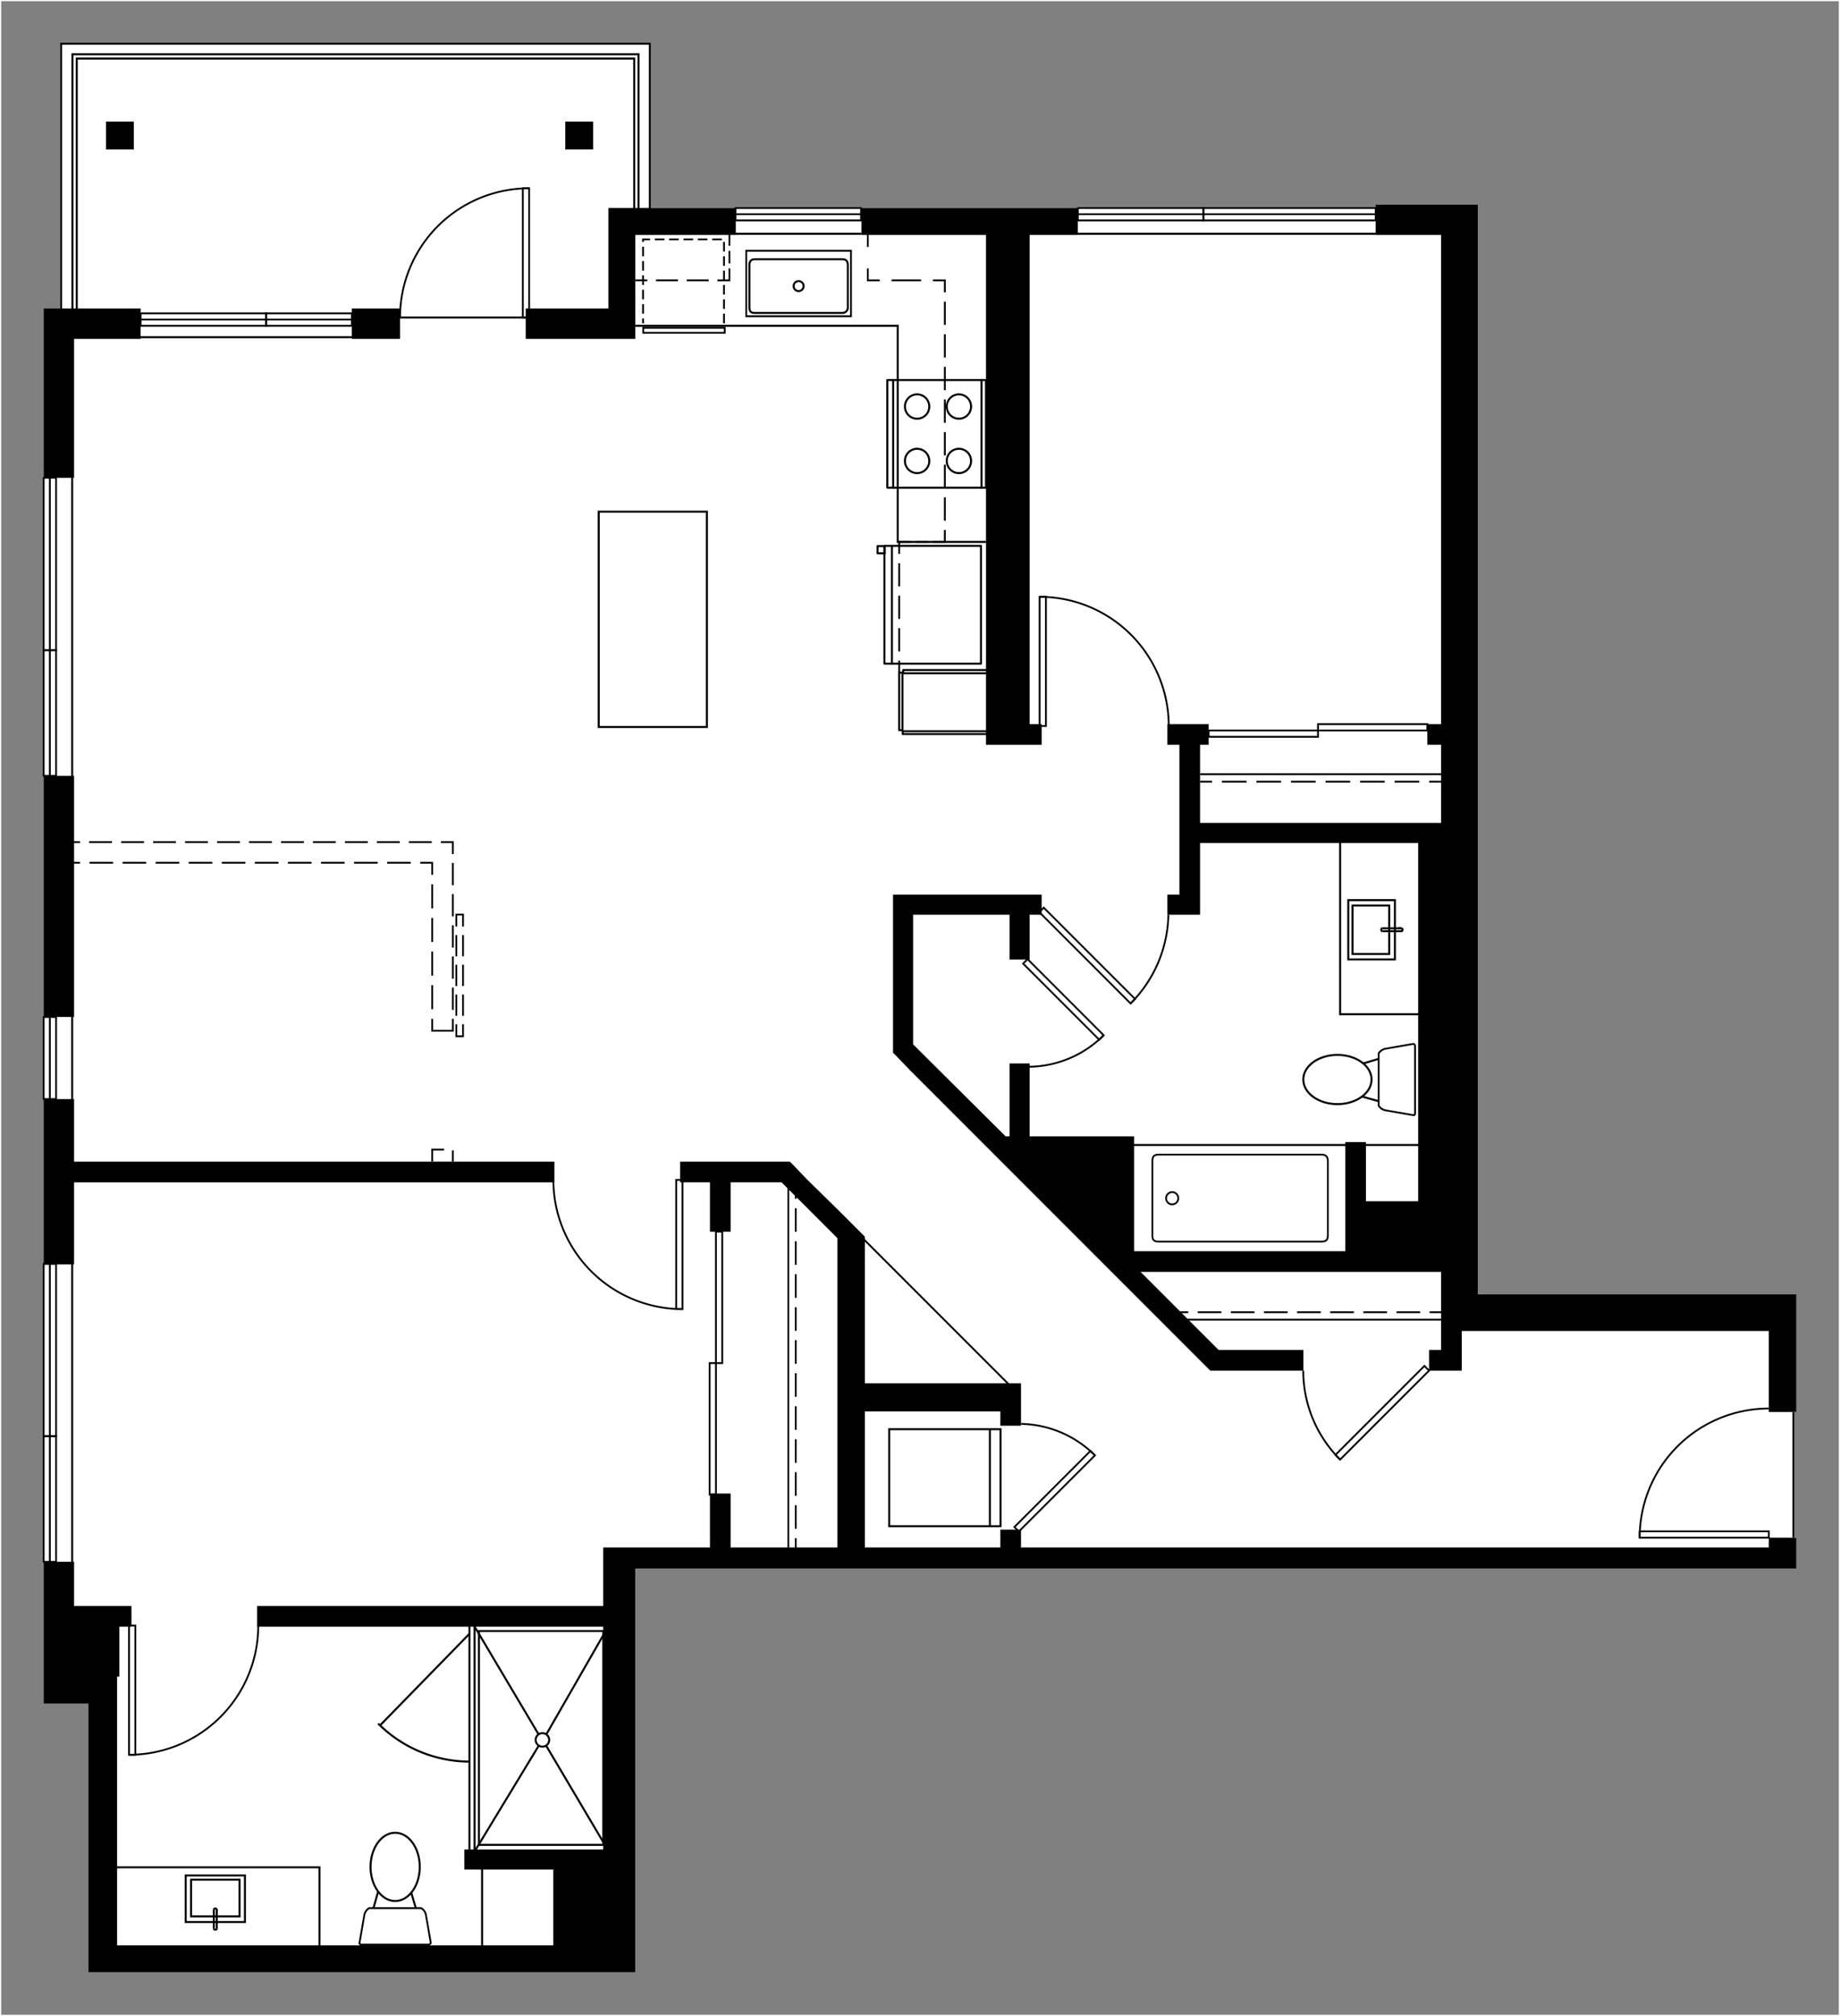 <svg xmlns="http://www.w3.org/2000/svg" width="769.46" height="842.71" viewBox="0 0 769.46 842.71">
  <rect x="0" y="0" width="769.46" height="842.71" fill="#808080" stroke="none"/>
  <title>2Alvl1</title>
  <g>
    <rect x="-36.37" y="36.87" width="842.21" height="768.96" transform="translate(806.08 36.62) rotate(90)" style="fill: none;stroke: #fff;stroke-miterlimit: 10;stroke-width: 0.5px"/>
    <polygon points="750.33 590.21 750.33 642.77 751.21 642.77 751.21 655.72 265.69 655.72 265.69 824.45 36.97 824.45 36.97 712.13 18.25 712.13 18.25 653.23 17.87 653.23 17.87 527.92 18.25 527.92 18.25 459.79 17.87 459.79 17.87 424.72 18.25 424.72 18.25 324.67 17.87 324.67 17.87 199.36 18.25 199.36 18.25 128.94 25.13 128.94 25.13 17.83 272.19 17.83 272.19 86.94 307.2 86.94 307.2 86.56 360.46 86.56 360.46 86.94 450.35 86.94 450.35 86.56 575.29 86.56 575.29 85.49 618.01 85.49 618.01 541.01 751.21 541.01 751.21 590.21 750.33 590.21" style="fill: #fff"/>
    <g>
      <polygon points="412.33 98.22 412.33 303.66 412.33 305.1 412.33 308.94 412.33 309.9 412.33 310.38 412.33 311.34 413.77 311.34 422.17 311.34 423.13 311.34 423.61 311.34 424.57 311.34 429.13 311.34 430.57 311.34 434.17 311.34 435.61 311.34 435.61 309.9 435.61 304.14 435.61 302.7 434.17 302.7 430.57 302.7 430.57 98.22 449.29 98.22 450.73 98.22 450.73 96.78 450.73 90.06 450.73 88.62 450.73 88.38 450.73 86.94 449.29 86.94 361.69 86.94 360.25 86.94 360.25 88.38 360.25 88.62 360.25 90.06 360.25 96.78 360.25 98.22 361.69 98.22 412.33 98.22"/>
      <polygon points="255.85 141.66 257.29 141.66 264.25 141.66 265.69 141.66 265.69 140.22 265.69 117.18 265.69 115.74 265.69 100.38 265.69 98.94 265.69 98.22 306.25 98.22 307.69 98.22 307.69 96.78 307.69 90.06 307.69 88.62 307.69 88.38 307.69 86.94 306.25 86.94 255.85 86.94 254.41 86.94 254.41 88.38 254.41 88.62 254.41 90.06 254.41 128.94 254.41 128.94 252.97 128.94 221.29 128.94 219.85 128.94 219.85 130.38 219.85 132.06 219.85 133.5 219.85 140.22 219.85 141.66 221.29 141.66 255.85 141.66"/>
      <polygon points="165.85 141.66 167.29 141.66 167.29 140.22 167.29 133.5 167.29 132.06 167.29 130.38 167.29 128.94 165.85 128.94 148.57 128.94 147.13 128.94 147.13 130.38 147.13 132.06 147.13 133.26 147.13 140.22 147.13 141.66 148.57 141.66 165.85 141.66"/>
      <polygon points="751.21 642.78 751.21 655.73 265.69 655.73 265.69 824.46 36.97 824.46 36.97 712.14 18.25 712.14 18.25 652.86 30.97 652.86 30.97 671.34 54.97 671.34 54.97 679.98 49.93 679.98 49.93 700.86 48.97 700.86 48.97 813.18 231.37 813.18 231.37 781.5 194.17 781.5 194.17 773.1 252.25 773.1 252.25 679.98 107.53 679.98 107.53 671.34 252.25 671.34 252.25 646.86 296.89 646.86 296.89 624.3 305.53 624.3 305.53 646.86 350.17 646.86 350.17 517.56 326.83 494.22 305.53 494.22 305.53 514.86 296.89 514.86 296.89 494.22 284.41 494.22 284.41 485.58 330.31 485.58 330.98 486.25 330.99 486.24 331.47 486.74 331.99 487.26 331.98 487.27 337.47 492.99 350.89 506.17 351.64 506.91 351.91 507.17 351.91 507.18 361.69 516.96 361.69 578.22 426.97 578.22 426.97 595.98 418.33 595.98 418.33 589.98 361.69 589.98 361.69 646.86 418.33 646.86 418.33 639.42 426.97 639.42 426.97 646.86 739.69 646.86 739.69 642.78 751.21 642.78"/>
      <polygon points="19.69 425.1 21.37 425.1 26.41 425.1 29.53 425.1 30.97 425.1 30.97 423.66 30.97 417.18 30.97 415.74 30.97 360.06 30.97 351.42 30.97 325.74 30.97 324.3 29.53 324.3 25.64 324.3 21.37 324.3 19.69 324.3 18.97 324.3 18.25 324.3 18.25 415.74 18.25 417.18 18.25 425.1 18.97 425.1 19.69 425.1"/>
      <polygon points="19.69 199.74 20.89 199.74 21.37 199.74 22.57 199.74 26.89 199.74 29.53 199.74 30.97 199.74 30.97 198.3 30.97 141.66 57.37 141.66 58.81 141.66 58.81 140.22 58.81 133.26 58.81 132.06 58.81 130.38 58.81 128.94 57.37 128.94 19.69 128.94 18.25 128.94 18.25 130.38 18.25 131.82 18.25 132.06 18.25 133.5 18.25 199.74 18.97 199.74 19.69 199.74"/>
      <polygon points="231.85 485.58 231.85 494.23 30.97 494.23 30.97 528.54 18.25 528.54 18.25 459.43 30.97 459.43 30.97 485.58 180.73 485.58 180.73 485.57 189.37 485.57 189.37 485.58 231.85 485.58"/>
      <polygon points="330.99 486.24 331.47 486.74 330.98 486.25 330.99 486.24"/>
      <polygon points="351.91 507.17 351.91 507.18 351.64 506.91 351.91 507.17"/>
      <polygon points="377.06 443.69 377.03 443.72 375.63 442.26 377.06 443.69"/>
      <polygon points="751.21 541.02 618.01 541.02 618.01 85.5 575.29 85.5 575.29 98.22 602.65 98.22 602.65 302.7 596.89 302.7 596.89 311.34 602.65 311.34 602.65 343.98 501.85 343.98 501.85 311.34 505.45 311.34 505.45 302.7 488.17 302.7 488.17 311.34 493.21 311.34 493.21 373.98 488.17 373.98 488.17 382.38 501.85 382.38 501.85 352.38 593.05 352.38 593.05 502.14 571.21 502.14 571.21 477.42 562.57 477.42 562.57 523.02 474.25 523.02 474.25 475.02 430.57 475.02 430.57 444.54 422.17 444.54 422.17 475.02 420.55 475.02 381.85 436.56 381.85 382.38 422.17 382.38 422.17 401.1 430.57 401.1 430.57 382.38 435.61 382.38 435.61 373.98 373.45 373.98 373.45 440.08 373.83 440.46 373.87 440.46 374.63 441.22 375.63 442.26 377.03 443.72 380.12 446.93 380.11 446.94 380.63 447.46 381.11 447.96 381.12 447.95 505.69 572.52 506.11 572.94 545.05 572.94 545.05 564.3 509.59 564.3 476.95 531.66 602.65 531.66 602.65 564.3 597.61 564.3 597.61 572.94 611.29 572.94 611.29 556.38 739.69 556.38 739.69 590.22 751.21 590.22 751.21 559.07 751.21 552.54 751.21 541.02"/>
      <rect x="44.32" y="50.84" width="11.64" height="11.64"/>
      <rect x="236.39" y="50.84" width="11.64" height="11.64"/>
    </g>
    <g>
      <g>
        <g>
          <path d="M315.67,108.37h36.6c1.38,0,2.28.62,2.28,2.52v17.4a2.25,2.25,0,0,1-2.28,2.52h-36.6c-1.48,0-2.28-.36-2.28-2.52v-17.4C313.39,109.45,313.89,108.37,315.67,108.37Z" style="fill: none;stroke: #000;stroke-linecap: round;stroke-linejoin: round;stroke-width: 0.84px"/>
          <circle cx="333.97" cy="119.59" r="2.09" style="fill: none;stroke: #000;stroke-linecap: round;stroke-linejoin: round;stroke-width: 0.84px"/>
        </g>
        <rect x="320.29" y="96.6" width="27.37" height="43.8" transform="translate(452.47 -215.47) rotate(90)" style="fill: none;stroke: #000;stroke-width: 0.75px"/>
      </g>
      <g>
        <polyline points="302.77 135.13 302.77 100.06 268.91 100.06 268.91 135.13" style="fill: none;stroke: #000;stroke-width: 0.75px;stroke-dasharray: 4,2"/>
        <rect x="268.99" y="137.05" width="34.08" height="2.06" style="fill: none;stroke: #000;stroke-width: 0.75px"/>
      </g>
      <polyline points="413.94 306.86 377.52 306.86 377.52 305.65 413.89 305.65" style="fill: none;stroke: #000;stroke-linecap: round;stroke-linejoin: round;stroke-width: 0.84px"/>
      <polyline points="414.12 280.1 377.7 280.1 377.7 281.43 414.31 281.43" style="fill: none;stroke: #000;stroke-linecap: round;stroke-linejoin: round;stroke-width: 0.84px"/>
      <rect x="376.03" y="281.18" width="1.36" height="24.04" style="fill: none;stroke: #000;stroke-linecap: round;stroke-linejoin: round;stroke-width: 0.84px"/>
      <g>
        <line x1="372.99" y1="277.38" x2="372.99" y2="228.28" style="fill: none;stroke: #000;stroke-linecap: round;stroke-linejoin: round;stroke-width: 0.84px"/>
        <line x1="369.99" y1="231.28" x2="369.99" y2="228.28" style="fill: none;stroke: #000;stroke-linecap: round;stroke-linejoin: round;stroke-width: 0.84px"/>
        <polyline points="369.99 228.28 366.99 228.28 366.99 231.28 369.99 231.28" style="fill: none;stroke: #000;stroke-linecap: round;stroke-linejoin: round;stroke-width: 0.84px"/>
        <rect x="365.42" y="232.59" width="49.24" height="40.37" transform="translate(642.82 -137.26) rotate(90)" style="fill: none;stroke: #000;stroke-linecap: round;stroke-linejoin: round;stroke-width: 0.84px"/>
      </g>
      <g>
        <rect x="371.84" y="597.42" width="46.56" height="40.56" style="fill: none;stroke: #000;stroke-miterlimit: 10;stroke-width: 0.84px"/>
        <line x1="413.96" y1="597.42" x2="413.96" y2="637.98" style="fill: none;stroke: #000;stroke-miterlimit: 10;stroke-width: 0.84px"/>
      </g>
      <g>
        <path d="M180.15,812.17l-2-11.55a4.37,4.37,0,0,0-2-3H154.34a4.41,4.41,0,0,0-2,3l-2,11.55s-.24.68.93.68h27.92A1,1,0,0,0,180.15,812.17Z" style="fill: none;stroke: #000;stroke-width: 0.75px"/>
        <ellipse cx="165.25" cy="780.38" rx="10.29" ry="14.27" style="fill: none;stroke: #000;stroke-miterlimit: 10;stroke-width: 0.84px"/>
        <line x1="156.19" y1="797.58" x2="158.12" y2="790.73" style="fill: none;stroke: #000;stroke-miterlimit: 10;stroke-width: 0.84px"/>
        <line x1="172.01" y1="791.31" x2="173.85" y2="797.48" style="fill: none;stroke: #000;stroke-miterlimit: 10;stroke-width: 0.84px"/>
      </g>
      <polyline points="46.48 780.55 69.04 780.55 82.6 780.55 133.6 780.55 133.6 818.31" style="fill: none;stroke: #000;stroke-miterlimit: 10;stroke-width: 0.84px"/>
      <g>
        <line x1="89.43" y1="798.26" x2="89.43" y2="806.18" style="fill: none;stroke: #000;stroke-miterlimit: 10;stroke-width: 0.84px"/>
        <path d="M90.64,798.26v-.12a.67.67,0,0,0-.61-.37.65.65,0,0,0-.6.37v.12" style="fill: none;stroke: #000;stroke-miterlimit: 10;stroke-width: 0.84px"/>
        <line x1="90.64" y1="806.18" x2="90.64" y2="798.26" style="fill: none;stroke: #000;stroke-miterlimit: 10;stroke-width: 0.84px"/>
        <path d="M89.43,806.18v.12a.74.74,0,0,0,.6.34.77.77,0,0,0,.61-.34v-.12" style="fill: none;stroke: #000;stroke-miterlimit: 10;stroke-width: 0.84px"/>
        <rect x="80.3" y="781.31" width="19.48" height="24.78" transform="translate(-703.66 883.74) rotate(-90)" style="fill: none;stroke: #000;stroke-miterlimit: 10;stroke-width: 0.84px"/>
        <rect x="82.37" y="783.27" width="15.34" height="20.26" transform="translate(-703.36 883.44) rotate(-90)" style="fill: none;stroke: #000;stroke-miterlimit: 10;stroke-width: 0.84px"/>
      </g>
      <g>
        <path d="M591.08,436.35l-11.55,2a4.34,4.34,0,0,0-3,2v21.81a4.34,4.34,0,0,0,3,2l11.55,2s.68.24.68-.93V437.31A1,1,0,0,0,591.08,436.35Z" style="fill: none;stroke: #000;stroke-width: 0.75px"/>
        <ellipse cx="559.29" cy="451.25" rx="14.27" ry="10.29" style="fill: none;stroke: #000;stroke-miterlimit: 10;stroke-width: 0.84px"/>
        <line x1="576.49" y1="460.31" x2="569.64" y2="458.38" style="fill: none;stroke: #000;stroke-miterlimit: 10;stroke-width: 0.84px"/>
        <line x1="570.22" y1="444.49" x2="576.4" y2="442.65" style="fill: none;stroke: #000;stroke-miterlimit: 10;stroke-width: 0.84px"/>
      </g>
      <polyline points="560.43 350.13 560.43 359.41 560.43 372.97 560.43 423.97 595 423.97" style="fill: none;stroke: #000;stroke-miterlimit: 10;stroke-width: 0.84px"/>
      <g>
        <line x1="578.14" y1="388.05" x2="586.06" y2="388.05" style="fill: none;stroke: #000;stroke-miterlimit: 10;stroke-width: 0.84px"/>
        <path d="M578.14,389.25H578a.67.67,0,0,1-.37-.61.62.62,0,0,1,.37-.59h.12" style="fill: none;stroke: #000;stroke-miterlimit: 10;stroke-width: 0.84px"/>
        <line x1="586.06" y1="389.25" x2="578.14" y2="389.25" style="fill: none;stroke: #000;stroke-miterlimit: 10;stroke-width: 0.84px"/>
        <path d="M586.06,388.05h.12a.71.71,0,0,1,.34.59.77.77,0,0,1-.34.61h-.12" style="fill: none;stroke: #000;stroke-miterlimit: 10;stroke-width: 0.84px"/>
        <rect x="563.84" y="376.26" width="19.48" height="24.78" transform="translate(1147.16 777.31) rotate(180)" style="fill: none;stroke: #000;stroke-miterlimit: 10;stroke-width: 0.84px"/>
        <rect x="565.62" y="378.52" width="15.34" height="20.26" transform="translate(1146.57 777.31) rotate(180)" style="fill: none;stroke: #000;stroke-miterlimit: 10;stroke-width: 0.84px"/>
      </g>
      <g>
        <path d="M484.56,519h68.07c2.27,0,2.65-1,2.65-2.64V485.28c0-1.85-.9-2.64-2.65-2.64H484.56c-1.87,0-2.64.66-2.64,2.64v31.08C481.92,518.31,482.49,519,484.56,519Z" style="fill: none;stroke: #000;stroke-linecap: round;stroke-linejoin: round;stroke-width: 0.74px"/>
        <circle cx="490.19" cy="500.88" r="2.56" style="fill: none;stroke: #000;stroke-linecap: round;stroke-linejoin: round;stroke-width: 0.74px"/>
      </g>
      <line x1="564.65" y1="478.62" x2="474.35" y2="478.62" style="fill: none;stroke: #000;stroke-linecap: round;stroke-linejoin: round;stroke-width: 0.84px"/>
      <line x1="597.61" y1="478.62" x2="567.18" y2="478.62" style="fill: none;stroke: #000;stroke-linecap: round;stroke-linejoin: round;stroke-width: 0.84px"/>
      <line x1="57.51" y1="140.96" x2="148.57" y2="140.96" style="fill: none;stroke: #000;stroke-miterlimit: 10;stroke-width: 0.84px"/>
      <g>
        <rect x="58.81" y="130.98" width="52.51" height="5.2" style="fill: none;stroke: #000;stroke-width: 0.75px"/>
        <line x1="58.81" y1="133.58" x2="111.32" y2="133.58" style="fill: none;stroke: #000;stroke-width: 0.75px"/>
      </g>
      <g>
        <rect x="111.32" y="130.98" width="35.81" height="5.2" style="fill: none;stroke: #000;stroke-width: 0.75px"/>
        <line x1="111.32" y1="133.58" x2="147.13" y2="133.58" style="fill: none;stroke: #000;stroke-width: 0.75px"/>
      </g>
      <line x1="306.27" y1="97.73" x2="360.25" y2="97.73" style="fill: none;stroke: #000;stroke-miterlimit: 10;stroke-width: 0.84px"/>
      <g>
        <rect x="307.57" y="86.94" width="52.51" height="5.2" style="fill: none;stroke: #000;stroke-width: 0.75px"/>
        <line x1="307.57" y1="89.54" x2="360.08" y2="89.54" style="fill: none;stroke: #000;stroke-width: 0.75px"/>
      </g>
      <line x1="449.43" y1="97.73" x2="576.71" y2="97.73" style="fill: none;stroke: #000;stroke-miterlimit: 10;stroke-width: 0.84px"/>
      <g>
        <rect x="450.73" y="86.94" width="52.51" height="5.2" style="fill: none;stroke: #000;stroke-width: 0.75px"/>
        <line x1="450.73" y1="89.54" x2="503.24" y2="89.54" style="fill: none;stroke: #000;stroke-width: 0.75px"/>
      </g>
      <g>
        <rect x="503.24" y="86.94" width="72.05" height="5.2" style="fill: none;stroke: #000;stroke-width: 0.75px"/>
        <line x1="503.24" y1="89.54" x2="575.29" y2="89.54" style="fill: none;stroke: #000;stroke-width: 0.75px"/>
      </g>
      <line x1="30.18" y1="325.6" x2="30.18" y2="198.32" style="fill: none;stroke: #000;stroke-miterlimit: 10;stroke-width: 0.84px"/>
      <g>
        <rect x="-5.41" y="295.44" width="52.51" height="5.2" transform="translate(-277.19 318.89) rotate(-90)" style="fill: none;stroke: #000;stroke-width: 0.75px"/>
        <line x1="20.85" y1="324.3" x2="20.85" y2="271.79" style="fill: none;stroke: #000;stroke-width: 0.75px"/>
      </g>
      <g>
        <rect x="-15.17" y="233.16" width="72.05" height="5.2" transform="translate(-214.91 256.61) rotate(-90)" style="fill: none;stroke: #000;stroke-width: 0.75px"/>
        <line x1="20.85" y1="271.79" x2="20.85" y2="199.74" style="fill: none;stroke: #000;stroke-width: 0.75px"/>
      </g>
      <line x1="30.18" y1="654.16" x2="30.18" y2="526.88" style="fill: none;stroke: #000;stroke-miterlimit: 10;stroke-width: 0.84px"/>
      <g>
        <rect x="-5.41" y="624" width="52.51" height="5.2" transform="translate(-605.75 647.45) rotate(-90)" style="fill: none;stroke: #000;stroke-width: 0.75px"/>
        <line x1="20.85" y1="652.86" x2="20.85" y2="600.35" style="fill: none;stroke: #000;stroke-width: 0.75px"/>
      </g>
      <g>
        <rect x="-15.17" y="561.72" width="72.05" height="5.2" transform="translate(-543.47 585.17) rotate(-90)" style="fill: none;stroke: #000;stroke-width: 0.75px"/>
        <line x1="20.85" y1="600.35" x2="20.85" y2="528.3" style="fill: none;stroke: #000;stroke-width: 0.75px"/>
      </g>
      <g>
        <rect x="443.38" y="395.27" width="2.64" height="45" transform="translate(-165.16 436.82) rotate(-45)" style="fill: none;stroke: #000;stroke-width: 0.75px"/>
        <path d="M461.55,432.74a44.85,44.85,0,0,1-31.82,13.18" style="fill: none;stroke: #000;stroke-width: 0.75px"/>
      </g>
      <g>
        <rect x="418.55" y="622.03" width="45" height="2.64" transform="translate(-311.6 494.44) rotate(-45)" style="fill: none;stroke: #000;stroke-width: 0.75px"/>
        <path d="M457.89,608.38A44.77,44.77,0,0,0,427,595.21" style="fill: none;stroke: #000;stroke-width: 0.75px"/>
      </g>
      <g>
        <rect x="551.75" y="589.17" width="52.59" height="2.77" transform="translate(-248.28 581.7) rotate(-45)" style="fill: none;stroke: #000;stroke-width: 0.75px"/>
        <path d="M560.43,610.12A52.41,52.41,0,0,1,545,572.94" style="fill: none;stroke: #000;stroke-width: 0.75px"/>
      </g>
      <g>
        <rect x="434.75" y="249.48" width="2.64" height="54" style="fill: none;stroke: #000;stroke-width: 0.75px"/>
        <path d="M434.75,249.48a54,54,0,0,1,54,54" style="fill: none;stroke: #000;stroke-width: 0.75px"/>
      </g>
      <g>
        <rect x="453.31" y="372.43" width="2.64" height="54" transform="translate(-149.28 438.47) rotate(-45)" style="fill: none;stroke: #000;stroke-width: 0.75px"/>
        <path d="M472.79,419.46a53.86,53.86,0,0,0,15.81-37.07" style="fill: none;stroke: #000;stroke-width: 0.75px"/>
      </g>
      <g>
        <rect x="282.77" y="493.22" width="2.64" height="54" style="fill: none;stroke: #000;stroke-width: 0.75px"/>
        <path d="M285.41,547.22a54,54,0,0,1-54-54" style="fill: none;stroke: #000;stroke-width: 0.75px"/>
      </g>
      <g>
        <rect x="218.64" y="78.71" width="2.64" height="54" style="fill: none;stroke: #000;stroke-width: 0.75px"/>
        <path d="M221.29,78.71a54,54,0,0,0-54,54" style="fill: none;stroke: #000;stroke-width: 0.75px"/>
      </g>
      <g>
        <rect x="685.69" y="640.13" width="54" height="2.64" style="fill: none;stroke: #000;stroke-width: 0.75px"/>
        <path d="M685.69,642.78a54,54,0,0,1,54-54" style="fill: none;stroke: #000;stroke-width: 0.75px"/>
      </g>
      <g>
        <rect x="53.96" y="679.51" width="2.64" height="54" style="fill: none;stroke: #000;stroke-width: 0.75px"/>
        <path d="M54,733.51a54,54,0,0,0,54-54" style="fill: none;stroke: #000;stroke-width: 0.75px"/>
      </g>
      <g>
        <rect x="299.4" y="514.86" width="2.64" height="54.94" style="fill: none;stroke: #000;stroke-width: 0.75px"/>
        <rect x="296.76" y="569.8" width="2.65" height="54.94" style="fill: none;stroke: #000;stroke-width: 0.75px"/>
      </g>
      <g>
        <rect x="505.45" y="305.35" width="45.72" height="2.64" style="fill: none;stroke: #000;stroke-width: 0.75px"/>
        <rect x="551.17" y="302.7" width="45.72" height="2.65" style="fill: none;stroke: #000;stroke-width: 0.75px"/>
      </g>
      <polyline points="25.55 130.98 25.55 18.25 271.77 18.25 271.77 87.84" style="fill: none;stroke: #000;stroke-miterlimit: 10;stroke-width: 0.84px"/>
      <polygon points="267.03 22.69 267.03 87.84 265.23 87.84 265.23 24.48 32.09 24.48 32.09 130.98 30.29 130.98 30.29 22.69 267.03 22.69" style="fill: none;stroke: #000;stroke-miterlimit: 10;stroke-width: 0.84px"/>
      <line x1="749.96" y1="642.78" x2="749.96" y2="590.22" style="fill: none;stroke: #000;stroke-width: 0.75px"/>
      <line x1="166.03" y1="132.71" x2="222.39" y2="132.71" style="fill: none;stroke: #000;stroke-miterlimit: 10;stroke-width: 0.84px"/>
      <line x1="30.18" y1="460.72" x2="30.18" y2="423.66" style="fill: none;stroke: #000;stroke-miterlimit: 10;stroke-width: 0.84px"/>
      <g>
        <rect x="3.69" y="439.66" width="34.32" height="5.2" transform="translate(-421.41 463.11) rotate(-90)" style="fill: none;stroke: #000;stroke-width: 0.75px"/>
        <line x1="20.85" y1="459.42" x2="20.85" y2="425.1" style="fill: none;stroke: #000;stroke-width: 0.75px"/>
      </g>
      <polyline points="265.69 136.18 375.42 136.18 375.42 226.53 412.33 226.53" style="fill: none;stroke: #000;stroke-miterlimit: 10;stroke-width: 0.84px"/>
      <g>
        <line x1="362.91" y1="98.22" x2="362.91" y2="103.22" style="fill: none;stroke: #000;stroke-width: 0.75px"/>
        <polyline points="362.91 112.19 362.91 117.19 367.91 117.19" style="fill: none;stroke: #000;stroke-width: 0.75px"/>
        <line x1="372.85" y1="117.18" x2="387.65" y2="117.18" style="fill: none;stroke: #000;stroke-width: 0.75px;stroke-dasharray: 12.339,4.936"/>
        <polyline points="390.12 117.19 395.12 117.19 395.12 122.18" style="fill: none;stroke: #000;stroke-width: 0.75px"/>
        <line x1="395.12" y1="126.08" x2="395.12" y2="219.59" style="fill: none;stroke: #000;stroke-width: 0.75px;stroke-dasharray: 9.74,3.896"/>
        <polyline points="395.12 221.53 395.12 226.53 390.12 226.53" style="fill: none;stroke: #000;stroke-width: 0.75px"/>
        <line x1="388.1" y1="226.53" x2="382.04" y2="226.53" style="fill: none;stroke: #000;stroke-width: 0.75px;stroke-dasharray: 5.05,2.02"/>
        <polyline points="381.03 226.53 376.03 226.53 376.03 231.53" style="fill: none;stroke: #000;stroke-width: 0.75px"/>
        <line x1="376.03" y1="235.42" x2="376.03" y2="274.24" style="fill: none;stroke: #000;stroke-width: 0.75px;stroke-dasharray: 9.705,3.882"/>
        <line x1="376.03" y1="276.18" x2="376.03" y2="281.18" style="fill: none;stroke: #000;stroke-width: 0.75px"/>
      </g>
      <g>
        <line x1="305.03" y1="97.73" x2="305.03" y2="102.73" style="fill: none;stroke: #000;stroke-width: 0.75px"/>
        <line x1="305.03" y1="104.83" x2="305.03" y2="111.13" style="fill: none;stroke: #000;stroke-width: 0.75px;stroke-dasharray: 5.254,2.102"/>
        <polyline points="305.03 112.19 305.03 117.19 300.03 117.19" style="fill: none;stroke: #000;stroke-width: 0.75px"/>
        <line x1="296.36" y1="117.18" x2="272.52" y2="117.18" style="fill: none;stroke: #000;stroke-width: 0.75px;stroke-dasharray: 9.169,3.668"/>
        <line x1="270.69" y1="117.18" x2="265.69" y2="117.18" style="fill: none;stroke: #000;stroke-width: 0.75px"/>
      </g>
      <g>
        <rect x="371.05" y="158.86" width="41.28" height="45" style="fill: none;stroke: #000;stroke-linecap: round;stroke-linejoin: round;stroke-width: 0.84px"/>
        <circle cx="401" cy="192.68" r="5.09" style="fill: none;stroke: #000;stroke-linecap: round;stroke-linejoin: round;stroke-width: 0.84px"/>
        <circle cx="401" cy="169.94" r="5.09" style="fill: none;stroke: #000;stroke-linecap: round;stroke-linejoin: round;stroke-width: 0.84px"/>
        <circle cx="383.52" cy="192.68" r="5.09" style="fill: none;stroke: #000;stroke-linecap: round;stroke-linejoin: round;stroke-width: 0.84px"/>
        <circle cx="383.52" cy="169.94" r="5.09" style="fill: none;stroke: #000;stroke-linecap: round;stroke-linejoin: round;stroke-width: 0.84px"/>
        <line x1="373.51" y1="158.86" x2="373.51" y2="203.86" style="fill: none;stroke: #000;stroke-linecap: round;stroke-linejoin: round;stroke-width: 0.84px"/>
        <line x1="410.46" y1="203.86" x2="410.46" y2="158.86" style="fill: none;stroke: #000;stroke-linecap: round;stroke-linejoin: round;stroke-width: 0.84px"/>
      </g>
      <rect x="250.38" y="213.89" width="45.23" height="90.01" style="fill: none;stroke: #000;stroke-miterlimit: 10;stroke-width: 0.84px"/>
      <line x1="501.85" y1="323.63" x2="602.65" y2="323.63" style="fill: none;stroke: #000;stroke-width: 0.75px"/>
      <g>
        <line x1="501.85" y1="326.74" x2="506.85" y2="326.74" style="fill: none;stroke: #000;stroke-width: 0.75px"/>
        <line x1="510.98" y1="326.74" x2="595.59" y2="326.74" style="fill: none;stroke: #000;stroke-width: 0.75px;stroke-dasharray: 10.318,4.127"/>
        <line x1="597.65" y1="326.74" x2="602.65" y2="326.74" style="fill: none;stroke: #000;stroke-width: 0.75px"/>
      </g>
      <line x1="602.83" y1="551.64" x2="491.92" y2="551.64" style="fill: none;stroke: #000;stroke-width: 0.75px"/>
      <g>
        <line x1="602.83" y1="548.53" x2="597.83" y2="548.53" style="fill: none;stroke: #000;stroke-width: 0.75px"/>
        <line x1="593.88" y1="548.53" x2="498.89" y2="548.53" style="fill: none;stroke: #000;stroke-width: 0.75px;stroke-dasharray: 9.894,3.958"/>
        <line x1="496.92" y1="548.53" x2="491.92" y2="548.53" style="fill: none;stroke: #000;stroke-width: 0.75px"/>
      </g>
      <line x1="329.66" y1="648" x2="329.66" y2="496.11" style="fill: none;stroke: #000;stroke-width: 0.75px"/>
      <g>
        <line x1="332.76" y1="648" x2="332.76" y2="643" style="fill: none;stroke: #000;stroke-width: 0.75px"/>
        <line x1="332.76" y1="639.06" x2="332.76" y2="503.08" style="fill: none;stroke: #000;stroke-width: 0.75px;stroke-dasharray: 9.854,3.941"/>
        <line x1="332.76" y1="501.11" x2="332.76" y2="496.11" style="fill: none;stroke: #000;stroke-width: 0.75px"/>
      </g>
      <rect x="200.29" y="681.79" width="52" height="89.39" style="fill: none;stroke: #000;stroke-miterlimit: 10;stroke-width: 0.84px"/>
      <circle cx="226.83" cy="727.3" r="2.83" style="fill: none;stroke: #000;stroke-miterlimit: 10;stroke-width: 0.84px"/>
      <line x1="225.2" y1="729.87" x2="198.22" y2="774.33" style="fill: none;stroke: #000;stroke-miterlimit: 10;stroke-width: 0.84px"/>
      <line x1="254.16" y1="680.25" x2="228.49" y2="724.94" style="fill: none;stroke: #000;stroke-miterlimit: 10;stroke-width: 0.84px"/>
      <line x1="198.22" y1="679.51" x2="225.2" y2="724.94" style="fill: none;stroke: #000;stroke-miterlimit: 10;stroke-width: 0.84px"/>
      <line x1="255.65" y1="775.73" x2="228.49" y2="729.87" style="fill: none;stroke: #000;stroke-miterlimit: 10;stroke-width: 0.84px"/>
      <line x1="196.32" y1="678.51" x2="196.32" y2="774.35" style="fill: none;stroke: #000;stroke-miterlimit: 10;stroke-width: 0.84px"/>
      <line x1="196.52" y1="682.73" x2="159.03" y2="721.13" style="fill: none;stroke: #000;stroke-miterlimit: 10;stroke-width: 0.84px"/>
      <path d="M158.16,720.48a54.06,54.06,0,0,0,38.36,15.89" style="fill: none;stroke: #000;stroke-miterlimit: 10;stroke-width: 0.84px"/>
      <line x1="198.46" y1="679.51" x2="198.46" y2="774.35" style="fill: none;stroke: #000;stroke-miterlimit: 10;stroke-width: 0.84px"/>
      <line x1="201.61" y1="780.38" x2="201.61" y2="813.84" style="fill: none;stroke: #000;stroke-miterlimit: 10;stroke-width: 0.84px"/>
      <g>
        <polyline points="33.46 352.01 28.46 352.01 28.46 360.65 33.46 360.65" style="fill: none;stroke: #000;stroke-width: 0.75px"/>
        <line x1="37.42" y1="360.65" x2="173.75" y2="360.65" style="fill: none;stroke: #000;stroke-width: 0.75px;stroke-dasharray: 9.88,3.952"/>
        <polyline points="175.73 360.65 180.73 360.65 180.73 365.65" style="fill: none;stroke: #000;stroke-width: 0.75px"/>
        <line x1="180.73" y1="369.66" x2="180.73" y2="423.86" style="fill: none;stroke: #000;stroke-width: 0.75px;stroke-dasharray: 10.036,4.014"/>
        <polyline points="180.73 425.87 180.73 430.87 189.37 430.87 189.37 425.87" style="fill: none;stroke: #000;stroke-width: 0.75px"/>
        <polyline points="189.37 422.14 189.37 360.65 189.37 358.87" style="fill: none;stroke: #000;stroke-width: 0.75px;stroke-dasharray: 9.305,3.722"/>
        <polyline points="189.37 357.01 189.37 352.01 184.37 352.01" style="fill: none;stroke: #000;stroke-width: 0.75px"/>
        <line x1="180.55" y1="352.01" x2="35.37" y2="352.01" style="fill: none;stroke: #000;stroke-width: 0.75px;stroke-dasharray: 9.551,3.82"/>
      </g>
      <line x1="360.64" y1="517.47" x2="421.9" y2="578.73" style="fill: none;stroke: #000;stroke-width: 0.75px"/>
      <polyline points="180.73 485.57 180.73 480.55 189.37 480.55 189.37 485.57" style="fill: none;stroke: #000;stroke-width: 0.75px;stroke-dasharray: 9.999,4"/>
      <g>
        <polyline points="190.83 428.18 190.83 433.18 193.63 433.18 193.63 428.18" style="fill: none;stroke: #000;stroke-width: 0.75px"/>
        <line x1="193.63" y1="424.62" x2="193.63" y2="389.07" style="fill: none;stroke: #000;stroke-width: 0.75px;stroke-dasharray: 8.887,3.555"/>
        <polyline points="193.63 387.3 193.63 382.3 190.83 382.3 190.83 387.3" style="fill: none;stroke: #000;stroke-width: 0.75px"/>
        <line x1="190.83" y1="390.85" x2="190.83" y2="426.4" style="fill: none;stroke: #000;stroke-width: 0.75px;stroke-dasharray: 8.887,3.555"/>
      </g>
    </g>
  </g>
</svg>

